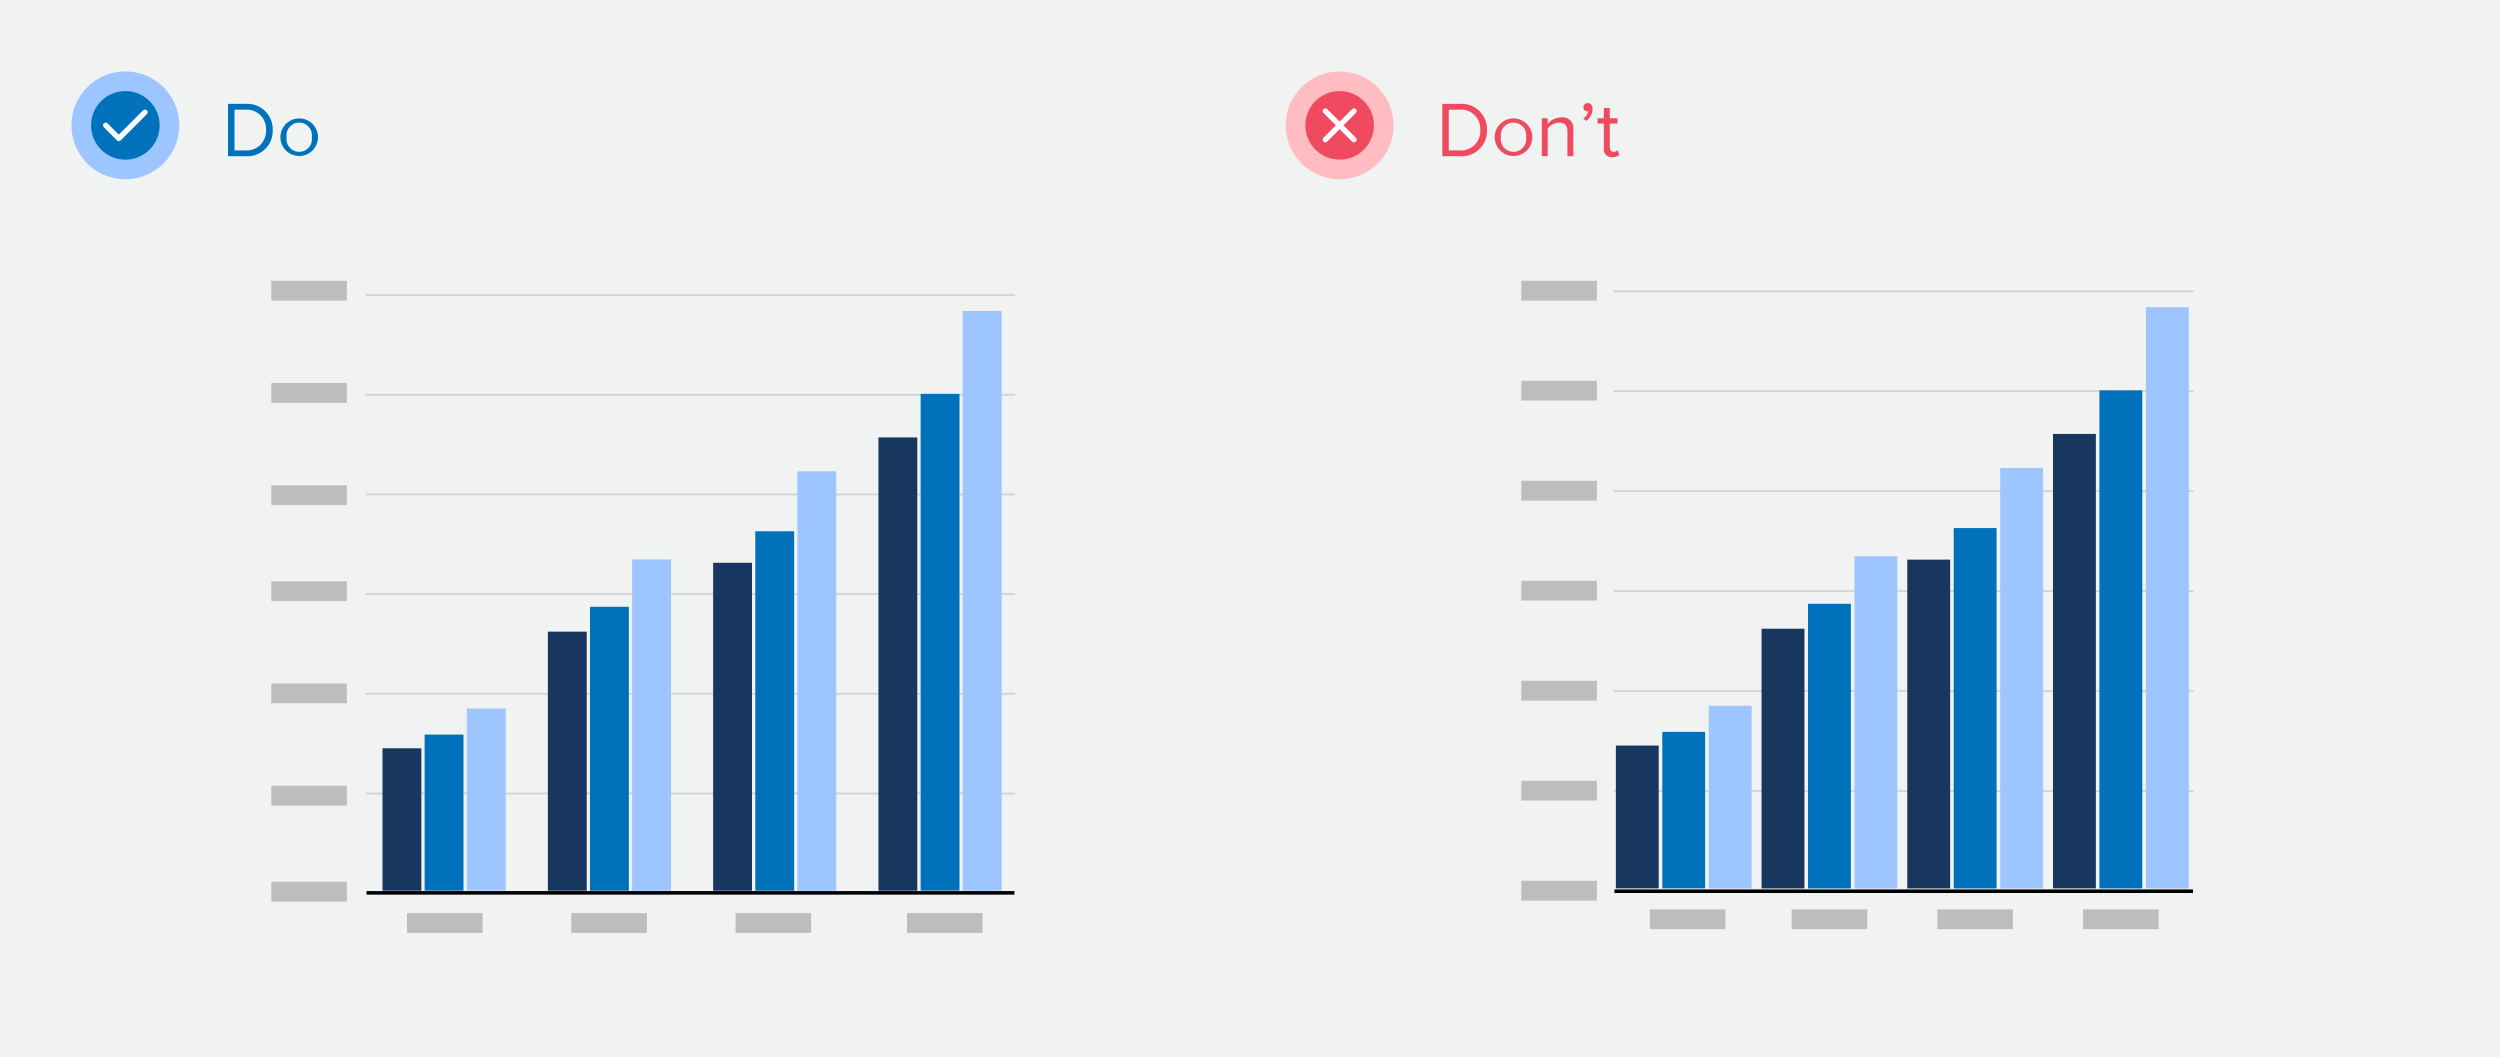 <svg xmlns="http://www.w3.org/2000/svg" width="350" height="148" viewBox="0 0 350 148"><rect width="350" height="148" fill="#f1f2f2"/><line x1="142.02" y1="125" x2="51.31" y2="125" fill="none" stroke="#000" stroke-miterlimit="10" stroke-width="0.5"/><line x1="142.02" y1="111.09" x2="51.31" y2="111.09" fill="none" stroke="#d0d2d3" stroke-linecap="round" stroke-linejoin="round" stroke-width="0.25"/><line x1="142.02" y1="97.13" x2="51.31" y2="97.13" fill="none" stroke="#d0d2d3" stroke-linecap="round" stroke-linejoin="round" stroke-width="0.25"/><line x1="142.02" y1="83.18" x2="51.31" y2="83.18" fill="none" stroke="#d0d2d3" stroke-linecap="round" stroke-linejoin="round" stroke-width="0.25"/><line x1="142.02" y1="69.22" x2="51.31" y2="69.22" fill="none" stroke="#d0d2d3" stroke-linecap="round" stroke-linejoin="round" stroke-width="0.25"/><line x1="142.02" y1="55.27" x2="51.31" y2="55.27" fill="none" stroke="#d0d2d3" stroke-linecap="round" stroke-linejoin="round" stroke-width="0.25"/><line x1="142.02" y1="41.31" x2="51.31" y2="41.31" fill="none" stroke="#d0d2d3" stroke-linecap="round" stroke-linejoin="round" stroke-width="0.25"/><rect x="134.79" y="43.54" width="5.44" height="81.16" fill="#9dc5ff"/><rect x="128.89" y="55.14" width="5.44" height="69.55" fill="#0072bc"/><rect x="122.98" y="61.24" width="5.44" height="63.46" fill="#18375f"/><rect x="111.64" y="65.98" width="5.44" height="58.72" fill="#9dc5ff"/><rect x="105.74" y="74.38" width="5.44" height="50.32" fill="#0072bc"/><rect x="99.84" y="78.79" width="5.44" height="45.91" fill="#18375f"/><rect x="88.5" y="78.32" width="5.44" height="46.38" fill="#9dc5ff"/><rect x="82.6" y="84.95" width="5.44" height="39.75" fill="#0072bc"/><rect x="76.7" y="88.43" width="5.44" height="36.27" fill="#18375f"/><rect x="65.36" y="99.19" width="5.44" height="25.5" fill="#9dc5ff"/><rect x="59.45" y="102.84" width="5.44" height="21.86" fill="#0072bc"/><rect x="53.55" y="104.76" width="5.44" height="19.94" fill="#18375f"/><rect x="37.98" y="123.45" width="10.58" height="2.77" fill="#bbbdbf"/><rect x="37.98" y="110.01" width="10.58" height="2.77" fill="#bbbdbf"/><rect x="37.98" y="95.69" width="10.58" height="2.77" fill="#bbbdbf"/><rect x="37.98" y="81.38" width="10.58" height="2.77" fill="#bbbdbf"/><rect x="37.98" y="67.94" width="10.58" height="2.77" fill="#bbbdbf"/><rect x="37.98" y="53.63" width="10.58" height="2.77" fill="#bbbdbf"/><rect x="37.98" y="39.31" width="10.58" height="2.77" fill="#bbbdbf"/><rect x="56.98" y="127.84" width="10.58" height="2.77" fill="#bbbdbf"/><rect x="79.98" y="127.84" width="10.58" height="2.77" fill="#bbbdbf"/><rect x="102.98" y="127.84" width="10.58" height="2.77" fill="#bbbdbf"/><rect x="126.98" y="127.84" width="10.58" height="2.77" fill="#bbbdbf"/><line x1="307.02" y1="124.77" x2="226.02" y2="124.77" fill="none" stroke="#000" stroke-miterlimit="10" stroke-width="0.5"/><line x1="307.02" y1="110.74" x2="226.02" y2="110.74" fill="none" stroke="#d0d2d3" stroke-linecap="round" stroke-linejoin="round" stroke-width="0.25"/><line x1="307.02" y1="96.74" x2="226.02" y2="96.74" fill="none" stroke="#d0d2d3" stroke-linecap="round" stroke-linejoin="round" stroke-width="0.25"/><line x1="307.02" y1="82.75" x2="226.02" y2="82.75" fill="none" stroke="#d0d2d3" stroke-linecap="round" stroke-linejoin="round" stroke-width="0.25"/><line x1="307.02" y1="68.76" x2="226.02" y2="68.76" fill="none" stroke="#d0d2d3" stroke-linecap="round" stroke-linejoin="round" stroke-width="0.25"/><line x1="307.02" y1="54.77" x2="226.02" y2="54.77" fill="none" stroke="#d0d2d3" stroke-linecap="round" stroke-linejoin="round" stroke-width="0.25"/><line x1="307.02" y1="40.78" x2="226.02" y2="40.78" fill="none" stroke="#d0d2d3" stroke-linecap="round" stroke-linejoin="round" stroke-width="0.25"/><rect x="300.43" y="43.01" width="6" height="81.37" fill="#9dc5ff"/><rect x="293.92" y="54.65" width="6" height="69.73" fill="#0072bc"/><rect x="287.42" y="60.75" width="6" height="63.62" fill="#18375f"/><rect x="280.03" y="65.51" width="6" height="58.87" fill="#9dc5ff"/><rect x="273.52" y="73.93" width="6" height="50.45" fill="#0072bc"/><rect x="267.02" y="78.35" width="6" height="46.03" fill="#18375f"/><rect x="259.63" y="77.88" width="6" height="46.5" fill="#9dc5ff"/><rect x="253.12" y="84.53" width="6" height="39.85" fill="#0072bc"/><rect x="246.62" y="88.02" width="6" height="36.36" fill="#18375f"/><rect x="239.23" y="98.81" width="6" height="25.57" fill="#9dc5ff"/><rect x="232.72" y="102.46" width="6" height="21.91" fill="#0072bc"/><rect x="226.22" y="104.38" width="6" height="19.99" fill="#18375f"/><rect x="230.98" y="127.31" width="10.58" height="2.77" fill="#bbbdbf"/><rect x="212.98" y="123.31" width="10.58" height="2.77" fill="#bbbdbf"/><rect x="212.98" y="109.31" width="10.58" height="2.77" fill="#bbbdbf"/><rect x="212.98" y="95.31" width="10.58" height="2.77" fill="#bbbdbf"/><rect x="212.98" y="81.31" width="10.58" height="2.77" fill="#bbbdbf"/><rect x="212.98" y="67.31" width="10.58" height="2.77" fill="#bbbdbf"/><rect x="212.98" y="53.31" width="10.58" height="2.77" fill="#bbbdbf"/><rect x="212.98" y="39.31" width="10.58" height="2.77" fill="#bbbdbf"/><rect x="250.83" y="127.31" width="10.58" height="2.77" fill="#bbbdbf"/><rect x="271.23" y="127.31" width="10.58" height="2.77" fill="#bbbdbf"/><rect x="291.63" y="127.31" width="10.58" height="2.77" fill="#bbbdbf"/><path d="M31.92,21.87V14.54h2.5a3.56,3.56,0,0,1,3.76,3.67,3.54,3.54,0,0,1-3.76,3.66Zm5.32-3.66a2.69,2.69,0,0,0-2.82-2.86H32.83v5.71h1.59A2.7,2.7,0,0,0,37.24,18.21Z" fill="#0072bc"/><path d="M39.26,19.21a2.63,2.63,0,1,1,5.26,0,2.63,2.63,0,1,1-5.26,0Zm4.39,0a1.78,1.78,0,1,0-3.52,0,1.78,1.78,0,1,0,3.52,0Z" fill="#0072bc"/><circle cx="17.55" cy="17.55" r="7.55" fill="#9dc5ff"/><circle cx="17.55" cy="17.55" r="4.8" fill="#0072bc"/><polyline points="14.8 17.55 16.63 19.38 20.29 15.72" fill="none" stroke="#fff" stroke-linecap="round" stroke-linejoin="round" stroke-width="0.75"/><path d="M201.92,21.87V14.54h2.5a3.56,3.56,0,0,1,3.76,3.67,3.54,3.54,0,0,1-3.76,3.66Zm5.32-3.66a2.69,2.69,0,0,0-2.82-2.86h-1.59v5.71h1.59A2.7,2.7,0,0,0,207.24,18.21Z" fill="#ef4a60"/><path d="M209.26,19.21a2.63,2.63,0,1,1,5.26,0,2.63,2.63,0,1,1-5.26,0Zm4.39,0a1.78,1.78,0,1,0-3.52,0,1.78,1.78,0,1,0,3.52,0Z" fill="#ef4a60"/><path d="M219.44,21.87V18.4c0-.95-.48-1.23-1.19-1.23a2.06,2.06,0,0,0-1.57.82v3.88h-.83V16.56h.83v.77a2.58,2.58,0,0,1,1.9-.9,1.5,1.5,0,0,1,1.68,1.71v3.73Z" fill="#ef4a60"/><path d="M222.07,16.93l-.42-.35a1.65,1.65,0,0,0,.71-1l-.15,0a.53.53,0,0,1-.53-.56.6.6,0,0,1,.58-.59c.38,0,.7.3.7.84A2.14,2.14,0,0,1,222.07,16.93Z" fill="#ef4a60"/><path d="M224.54,20.76V17.29h-.88v-.73h.88V15.11h.83v1.45h1.08v.73h-1.08v3.29c0,.4.18.68.53.68a.75.75,0,0,0,.56-.23l.24.63a1.32,1.32,0,0,1-1,.34A1.08,1.08,0,0,1,224.54,20.76Z" fill="#ef4a60"/><circle cx="187.55" cy="17.55" r="7.55" fill="#ffbcc1"/><circle cx="187.55" cy="17.55" r="4.8" fill="#ef4a60"/><line x1="189.55" y1="15.55" x2="185.55" y2="19.55" fill="none" stroke="#fff" stroke-linecap="round" stroke-linejoin="round" stroke-width="0.75"/><line x1="189.55" y1="19.55" x2="185.55" y2="15.55" fill="none" stroke="#fff" stroke-linecap="round" stroke-linejoin="round" stroke-width="0.75"/></svg>